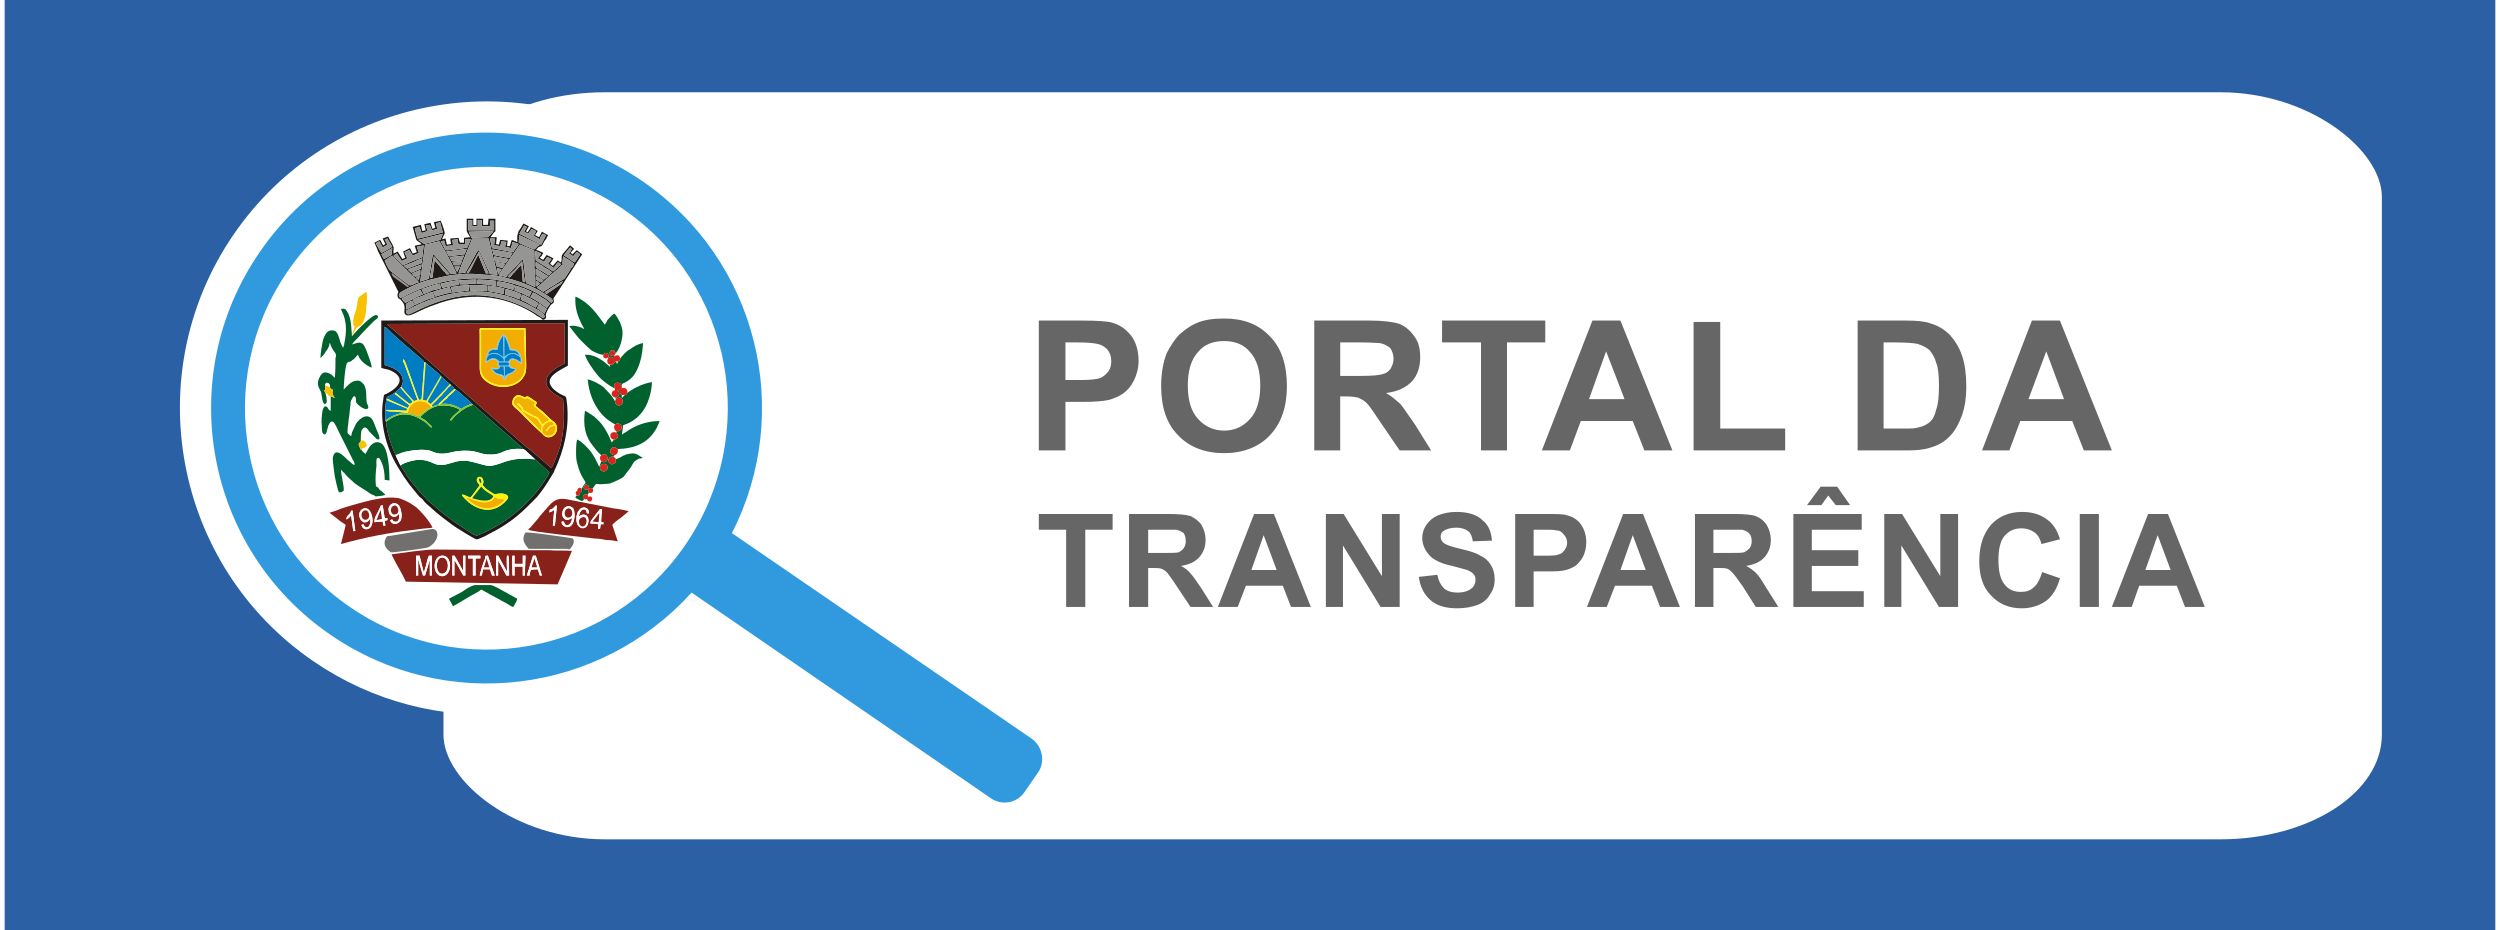 <?xml version="1.0" encoding="UTF-8"?> <svg xmlns="http://www.w3.org/2000/svg" xmlns:xlink="http://www.w3.org/1999/xlink" xml:space="preserve" width="301px" height="112px" version="1.1" style="shape-rendering:geometricPrecision; text-rendering:geometricPrecision; image-rendering:optimizeQuality; fill-rule:evenodd; clip-rule:evenodd" viewBox="0 0 3644 1361"> <defs> <style type="text/css"> .fil2 {fill:none} .fil7 {fill:#00612E} .fil10 {fill:#007CC2} .fil15 {fill:#017CC0} .fil24 {fill:#017DC2} .fil29 {fill:#03612F} .fil8 {fill:#1F1A17} .fil1 {fill:#2B60A4} .fil3 {fill:#319ADF} .fil4 {fill:#666666} .fil19 {fill:#70C4EC} .fil12 {fill:#71706E} .fil20 {fill:#84C228} .fil6 {fill:#88211A} .fil28 {fill:#959291} .fil13 {fill:#959593} .fil26 {fill:#969591} .fil25 {fill:#D5271D} .fil22 {fill:#DA251C} .fil14 {fill:#F1B200} .fil9 {fill:#F3AD00} .fil17 {fill:#F8C201} .fil30 {fill:#F9FFFE} .fil16 {fill:#FCF30B} .fil31 {fill:#FCF8F5} .fil23 {fill:#FDFFFE} .fil18 {fill:#FEF303} .fil21 {fill:#FEFDFD} .fil11 {fill:#FEFEFE} .fil27 {fill:#FFFDFB} .fil5 {fill:white} .fil0 {fill:white} </style> <clipPath id="id0"> <path d="M0 0l3644 0 0 1361 -3644 0 0 -1361z"></path> </clipPath> </defs> <g id="Camada_x0020_1">  <g id="_2552544623248"> <polygon class="fil0" points="0,0 3644,0 3644,1361 0,1361 "></polygon> <g style="clip-path:url(#id0)"> <g> <rect class="fil1" y="-80" width="3644" height="1520"></rect> </g> </g> <polygon class="fil2" points="0,0 3644,0 3644,1361 0,1361 "></polygon> <rect class="fil0" x="642" y="135" width="2836" height="1093" rx="236" ry="153"></rect> <g> <path class="fil0" d="M1121 764l407 280c37,25 46,75 21,111l-20 30c-25,36 -75,45 -111,20l-408 -279c-152,141 -385,161 -559,41 -204,-140 -256,-420 -116,-624 140,-204 420,-256 624,-116 174,120 240,344 162,537z"></path> <path class="fil3" d="M1064 780l439 301c15,11 20,33 9,49l-20 29c-11,16 -33,20 -49,9l-438 -301c-134,148 -359,178 -528,62 -184,-126 -230,-377 -104,-560 126,-184 376,-230 560,-104 169,116 222,337 131,515zm-650 -383c-111,161 -70,381 91,491 161,111 381,70 491,-91 110,-161 70,-381 -91,-491 -161,-110 -381,-70 -491,91z"></path> </g> <rect class="fil2" width="3644" height="1361"></rect> <path class="fil4" d="M1513 659l0 -190 62 0c23,0 38,1 45,3 11,3 20,9 28,19 7,9 11,22 11,37 0,11 -3,21 -7,29 -4,8 -9,14 -16,19 -6,4 -13,7 -20,9 -9,2 -22,3 -39,3l-25 0 0 71 -39 0zm39 -158l0 55 20 0c16,0 26,-1 31,-3 5,-2 9,-6 12,-10 3,-4 4,-9 4,-15 0,-7 -2,-12 -6,-17 -4,-4 -9,-7 -15,-8 -5,-1 -14,-2 -28,-2l-18 0zm140 64c0,-19 3,-35 8,-48 5,-10 11,-19 18,-27 8,-7 16,-13 25,-17 11,-5 25,-7 41,-7 28,0 50,8 67,26 17,17 25,42 25,73 0,30 -8,54 -25,72 -16,17 -39,26 -67,26 -28,0 -51,-9 -67,-26 -17,-17 -25,-41 -25,-72zm39 -1c0,22 5,38 15,49 10,11 23,17 38,17 16,0 28,-6 38,-17 10,-11 15,-27 15,-49 0,-22 -5,-38 -15,-49 -9,-11 -22,-16 -38,-16 -16,0 -29,5 -38,16 -10,11 -15,27 -15,49zm185 95l0 -190 81 0c20,0 35,2 44,5 9,4 16,10 22,19 6,8 8,18 8,30 0,14 -4,26 -12,35 -9,9 -21,15 -38,17 9,5 15,11 21,16 5,6 12,17 22,31l23 37 -46 0 -28 -41c-10,-15 -16,-24 -20,-28 -4,-4 -8,-6 -12,-8 -4,-1 -10,-2 -19,-2l-8 0 0 79 -38 0zm38 -109l29 0c18,0 29,-1 34,-3 5,-1 8,-4 11,-8 2,-4 4,-8 4,-14 0,-6 -2,-12 -5,-16 -4,-3 -9,-6 -15,-7 -3,0 -12,-1 -28,-1l-30 0 0 49zm206 109l0 -158 -57 0 0 -32 151 0 0 32 -56 0 0 158 -38 0zm280 0l-41 0 -17 -43 -76 0 -16 43 -41 0 74 -190 41 0 76 190zm-70 -75l-27 -70 -25 70 52 0zm101 75l0 -188 39 0 0 156 95 0 0 32 -134 0zm240 -190l70 0c16,0 28,1 36,4 11,3 21,9 29,17 8,9 14,19 18,31 4,12 6,27 6,45 0,16 -2,29 -6,41 -5,13 -11,25 -20,33 -7,7 -16,12 -27,15 -9,3 -20,4 -34,4l-72 0 0 -190zm38 32l0 126 29 0c11,0 18,0 23,-2 6,-1 11,-4 15,-7 5,-4 8,-10 10,-19 3,-8 4,-20 4,-35 0,-14 -1,-26 -4,-33 -2,-8 -6,-14 -10,-19 -5,-4 -11,-7 -18,-9 -5,-1 -16,-2 -32,-2l-17 0zm334 158l-41 0 -17 -43 -76 0 -16 43 -40 0 73 -190 41 0 76 190zm-70 -75l-26 -70 -26 70 52 0zm-1460 304l0 -113 -40 0 0 -23 108 0 0 23 -40 0 0 113 -28 0zm92 0l0 -136 58 0c15,0 25,1 32,3 6,3 12,7 16,13 4,7 6,14 6,22 0,10 -3,18 -9,25 -6,7 -15,11 -27,13 6,3 11,7 14,11 4,4 9,12 16,22l17 27 -33 0 -20 -30c-7,-11 -12,-17 -14,-20 -3,-3 -6,-5 -9,-6 -3,-1 -7,-1 -14,-1l-5 0 0 57 -28 0zm28 -79l20 0c13,0 22,0 25,-1 3,-2 6,-4 7,-6 2,-3 3,-6 3,-10 0,-5 -1,-9 -3,-12 -3,-2 -6,-4 -11,-5 -2,0 -9,0 -20,0l-21 0 0 34zm238 79l-29 0 -12 -31 -54 0 -12 31 -29 0 53 -136 29 0 54 136zm-50 -54l-19 -51 -18 51 37 0zm72 54l0 -136 26 0 56 91 0 -91 26 0 0 136 -28 0 -55 -90 0 90 -25 0zm136 -44l27 -3c2,9 5,15 10,20 5,4 11,6 20,6 8,0 15,-2 20,-6 4,-3 6,-8 6,-13 0,-3 -1,-6 -3,-8 -1,-2 -5,-4 -9,-6 -4,-1 -11,-3 -22,-6 -15,-3 -25,-8 -31,-13 -8,-8 -13,-17 -13,-28 0,-7 2,-13 6,-19 4,-6 10,-11 17,-14 8,-3 16,-5 27,-5 17,0 30,4 38,12 9,7 13,17 14,30l-28 1c-1,-7 -3,-12 -7,-15 -4,-3 -10,-5 -17,-5 -8,0 -15,2 -19,5 -3,2 -4,5 -4,8 0,4 1,6 4,9 3,3 12,6 25,9 13,3 23,6 29,10 7,3 12,8 15,13 4,6 6,13 6,22 0,8 -2,15 -7,22 -4,7 -10,12 -18,15 -8,3 -18,5 -30,5 -17,0 -30,-4 -39,-12 -9,-8 -15,-19 -17,-34zm141 44l0 -136 44 0c17,0 27,0 32,2 8,2 15,6 20,13 5,7 8,16 8,26 0,9 -2,16 -5,22 -3,5 -7,10 -11,13 -5,3 -10,5 -14,6 -7,2 -16,2 -29,2l-18 0 0 52 -27 0zm27 -113l0 38 15 0c11,0 18,0 22,-2 4,-1 6,-3 8,-6 3,-4 4,-7 4,-11 0,-5 -2,-9 -5,-12 -3,-4 -6,-6 -11,-6 -3,-1 -10,-1 -19,-1l-14 0zm214 113l-29 0 -12 -31 -54 0 -12 31 -29 0 53 -136 29 0 54 136zm-50 -54l-19 -51 -18 51 37 0zm72 54l0 -136 58 0c14,0 25,1 31,3 7,3 12,7 16,13 4,7 6,14 6,22 0,10 -3,18 -9,25 -6,7 -15,11 -27,13 6,3 11,7 15,11 4,4 9,12 15,22l17 27 -33 0 -19 -30c-8,-11 -12,-17 -15,-20 -3,-3 -5,-5 -8,-6 -3,-1 -8,-1 -14,-1l-6 0 0 57 -27 0zm27 -79l21 0c13,0 21,0 24,-1 4,-2 6,-4 8,-6 2,-3 3,-6 3,-10 0,-5 -1,-9 -4,-12 -2,-2 -6,-4 -10,-5 -2,0 -9,0 -20,0l-22 0 0 34zm117 79l0 -136 100 0 0 23 -73 0 0 30 68 0 0 23 -68 0 0 37 76 0 0 23 -103 0zm20 -149l20 -27 24 0 19 27 -21 0 -11 -14 -10 14 -21 0zm113 149l0 -136 26 0 56 91 0 -91 26 0 0 136 -28 0 -55 -90 0 90 -25 0zm231 -51l26 9c-4,15 -11,26 -20,33 -10,7 -22,11 -36,11 -18,0 -33,-6 -45,-19 -12,-12 -17,-29 -17,-50 0,-23 6,-40 17,-53 12,-13 27,-19 46,-19 17,0 30,5 41,15 6,6 11,14 14,25l-27 7c-2,-8 -5,-13 -10,-17 -6,-4 -12,-6 -19,-6 -10,0 -18,3 -25,11 -6,7 -9,19 -9,35 0,17 3,29 9,36 6,8 14,11 24,11 8,0 14,-2 19,-7 5,-4 9,-12 12,-22zm55 51l0 -136 28 0 0 136 -28 0zm183 0l-29 0 -12 -31 -55 0 -11 31 -29 0 53 -136 29 0 54 136zm-50 -54l-19 -51 -18 51 37 0z"></path> <g> <path class="fil5" d="M748 867l8 4c4,2 6,7 5,11 -1,4 -7,14 -9,17 -3,3 -7,4 -11,3 -2,-1 -5,-3 -7,-4 -2,-1 -4,-2 -6,-3 -3,-2 -7,-5 -11,-7 -6,-3 -13,-7 -19,-11l-15 9c-4,3 -8,5 -11,7 -4,2 -9,6 -13,7 -5,2 -10,0 -13,-5l-5 -11c-3,-5 -1,-10 4,-13l10 -6 -69 -1c-3,0 -6,-2 -8,-4 -3,-3 -5,-8 -7,-11 -3,-6 -13,-24 -16,-32 -1,-1 -2,-2 -3,-3 -5,-5 -8,-12 -8,-18 -12,2 -25,5 -37,8 -5,1 -12,4 -17,4 -4,0 -7,-1 -9,-4 -2,-2 -3,-5 -2,-9l6 -21c0,0 -1,0 -1,0l-18 -14c-3,-1 -4,-4 -4,-7 0,-4 1,-7 3,-8 1,-1 2,-2 3,-2 0,0 1,0 1,-1l9 -3c11,-4 22,-7 32,-10 3,-1 6,-2 9,-2 -5,-4 -10,-7 -15,-11 0,1 0,3 0,4 0,4 -2,7 -5,8 -6,3 -8,5 -15,4 -3,-1 -6,-3 -7,-6 -3,-5 -5,-19 -7,-26 -1,-10 -3,-20 -3,-30 1,-9 7,-19 18,-18l-8 -15c-4,11 -18,13 -24,1 -2,-5 -2,-9 -3,-15 0,-8 1,-16 2,-24 0,-2 1,-3 1,-5 0,0 1,-1 1,-1 -2,-5 -3,-12 -4,-17 -1,-2 -2,-5 -3,-7 -2,-5 -2,-11 -1,-16 3,-10 9,-20 22,-19 1,0 2,0 3,0 0,-3 0,-6 0,-9 -2,2 -5,5 -7,6 -3,2 -7,2 -10,0 -3,-1 -5,-4 -5,-8 0,-8 1,-18 3,-25 2,-8 5,-17 12,-23 6,-4 14,-5 20,-1 1,0 2,1 2,1 0,-3 0,-5 -1,-8 -1,-5 -5,-11 -6,-16 0,-5 3,-10 8,-11 7,-2 12,0 16,4 1,-7 1,-13 5,-18 3,-3 6,-4 8,-7 4,-4 9,-6 14,-3 8,3 8,12 7,19 0,4 0,8 0,11 0,1 0,3 0,4 1,-1 3,-1 4,-1 6,0 11,4 13,9l20 -1c-1,-4 0,-9 -1,-10 -1,-1 -1,-2 -2,-3 -4,-3 -6,-5 -8,-10 -1,-3 -1,-6 0,-9l-28 -57c-2,-5 -5,-9 -6,-14 -2,-5 1,-10 5,-12 7,-3 14,-6 21,-9 3,-1 6,-1 9,1 4,1 11,16 13,21 0,1 0,1 0,1l14 -6c0,0 0,0 0,0l-5 -19c-1,-5 2,-11 7,-12 14,-4 28,-6 42,-10 4,-1 9,1 11,5 2,5 4,11 5,16 1,2 2,4 2,5l13 0c0,-1 0,-2 0,-3 0,-5 0,-10 0,-16 0,-5 4,-10 10,-10 14,0 28,1 42,1 3,0 5,1 7,3 2,2 3,4 3,7 0,5 1,13 0,19 0,0 0,1 0,1l11 2c2,0 9,-19 15,-23 3,-3 7,-3 10,-1 12,6 25,10 37,16 4,2 6,8 5,13 -2,4 -6,10 -8,14 -1,1 -1,1 -1,2l11 6c2,-5 9,-12 13,-17 3,-4 9,-4 13,-1 6,3 13,8 18,13 5,3 6,9 3,13l-39 61c-1,0 -1,1 -1,1 1,6 -2,11 -7,15 -1,1 -3,3 -4,5l22 0c1,0 2,1 3,1 -2,-8 -3,-16 -2,-26 0,-3 2,-6 4,-8 3,-1 6,-2 9,-1 5,2 12,6 17,10 9,7 16,14 23,23 0,1 0,1 0,1l0 0c3,-3 6,-6 10,-8 3,-2 7,-2 11,1 4,3 9,11 11,16 2,6 4,13 4,20 1,4 0,9 -1,14 6,-3 12,-7 19,-8 3,-1 6,0 9,2 2,2 4,5 4,8 -1,17 -4,36 -14,51 0,0 0,0 -1,1 6,-2 11,-4 17,-4 3,0 5,0 7,2 3,2 4,4 4,7 0,8 -2,19 -4,26 -3,9 -7,17 -12,24 6,-1 12,-2 18,-2 5,0 10,5 10,10l0 1c0,2 -1,3 -1,5l-5 8c0,1 0,1 0,1 -7,13 -17,22 -29,28 1,1 2,1 3,2 1,1 2,1 2,2 1,1 2,1 3,3 2,2 2,5 1,8 -1,3 -3,5 -6,6 -2,1 -4,1 -6,2 -1,0 -2,1 -3,1 0,0 0,0 0,0 -5,9 -8,13 -14,21 -3,5 -17,12 -23,13 -5,2 -9,3 -14,3 -2,0 -5,0 -7,0 0,2 -1,5 -2,7 0,1 1,2 1,4l24 5c6,1 20,2 25,5 3,1 5,4 5,8 0,3 -1,7 -4,9l-12 10c-3,1 -5,3 -7,5l6 18c1,4 0,7 -2,10 -2,2 -5,4 -9,3 -5,0 -11,-1 -17,-2 -5,-1 -11,-1 -16,-2 -7,-1 -14,-2 -21,-2 0,2 -1,5 -3,8 1,2 1,4 0,7l-21 49c-2,4 -6,6 -10,6l-62 -1 0 0z"></path> <g> <path class="fil6" d="M788 603c3,3 11,11 14,13 3,2 6,5 6,10 1,12 -14,19 -21,9l-12 -11c-3,-3 -6,-6 -8,-8l-16 -16c-3,-2 -7,-6 -8,-8 -1,-5 1,-10 4,-12 4,-4 8,-1 11,0 4,2 2,1 6,0 2,-1 10,6 14,8 1,3 -1,3 -1,6l11 9zm-67 -123c13,0 26,0 39,0 2,0 2,0 2,3l1 51c0,7 0,11 -3,16 -10,19 -39,20 -54,9 -12,-8 -11,-16 -11,-28 0,-13 0,-26 0,-39 0,-10 -1,-12 2,-12l24 0zm26 -7l-187 1c0,2 5,5 7,7l30 26c7,6 16,15 22,20l143 126c3,2 5,4 8,6l30 26c4,-7 11,-26 13,-33 6,-25 6,-43 4,-67 -1,-2 -1,-2 -5,-4 -31,-17 -23,-35 7,-49 1,-16 0,-36 0,-52l0 -7 -72 0z"></path> <path class="fil7" d="M704 715c2,1 11,8 13,8 0,0 7,-1 9,-1 6,0 14,3 9,9 -16,19 -37,19 -56,4 -2,-2 -10,-9 -10,-11 1,-1 1,0 3,0l9 4c2,-1 9,-11 11,-14 1,-1 2,-3 3,-4 -1,-2 -3,-3 -4,-6 -2,-7 7,-9 9,-2 1,4 0,5 -1,8 2,1 3,3 5,5zm-125 -34c1,2 9,13 10,16 8,11 20,25 30,35l14 12c13,12 38,29 53,38 5,2 4,2 9,0 33,-14 59,-34 82,-61 4,-4 18,-24 20,-30l-21 -19c-4,0 -9,-1 -14,-1 -14,0 -24,2 -37,7 -9,3 -15,5 -25,2 -4,-1 -7,-2 -11,-3 -4,-1 -8,-2 -13,-3 -5,0 -9,0 -14,1 -5,1 -6,2 -11,3 -25,8 -22,-7 -49,-5 -7,1 -18,4 -23,8z"></path> <path class="fil7" d="M469 574c0,-1 -1,-1 -2,-3l2 0c0,-4 -1,-10 2,-11 2,0 3,1 4,2 1,2 1,3 1,5 1,2 2,2 4,3 0,3 -1,4 0,7 1,2 2,4 3,5 -2,0 -4,-2 -6,-2l0 21c-4,-1 -3,-4 -6,-6 -4,-2 -5,3 -6,6 -1,7 -2,14 -1,22 0,4 0,7 1,10 2,4 5,3 6,-1 1,-3 3,-17 9,-15 3,1 7,11 9,15l20 40c0,1 1,2 2,3 0,1 1,3 1,4 0,4 -7,-4 -10,-6 -3,-3 -11,-11 -15,-11 -4,-1 -6,3 -7,8 0,8 2,18 3,27 1,4 4,20 6,23 4,1 5,-1 7,-2 1,-6 -4,-23 -4,-31 1,1 3,4 5,5 4,6 10,10 15,15 8,6 16,10 24,16 2,1 3,1 5,2 2,1 1,2 4,1 3,0 10,-1 12,-2 -1,-1 -3,-3 -4,-4 -1,-1 -2,-2 -4,-3l-3 -4c-2,-1 -3,-1 -3,-4 -1,-9 0,-19 1,-28 0,-3 -1,-11 2,-11 3,-1 5,6 6,8 3,7 4,16 4,24l7 1c0,-13 -1,-49 -13,-55 -7,-3 -13,1 -17,7 -1,2 -4,7 -5,9 -1,0 -6,-5 -6,-6 -1,0 -1,0 -1,0l-3 -7c0,-2 0,-2 1,-3 1,-1 2,-2 2,-3 0,-5 0,-10 1,-15 1,-1 2,-4 3,-4 4,-2 6,2 9,6l8 8c2,2 2,3 6,3 1,-4 -1,-7 -2,-10 -2,-4 -6,-16 -8,-19 -7,-10 -18,-3 -24,6 -2,4 -4,9 -6,13 0,2 -1,4 -1,5 -1,0 -4,-3 -5,-4 -1,-2 0,-6 0,-9 1,-5 1,-11 2,-16 1,-6 1,-12 2,-17 0,-4 0,-5 2,-8 3,-7 6,-5 6,2 0,3 0,3 3,6 4,4 14,10 15,4 0,-2 -1,-4 -2,-6 -2,-7 1,-20 -5,-28 -2,-2 -5,-6 -10,-5 -8,0 -15,9 -19,13 0,-6 2,-35 5,-39 1,-1 3,-2 5,-2 1,-1 3,-2 4,-3 5,-4 5,-6 7,-7 0,0 0,0 0,0 2,8 12,16 20,19 0,-6 -6,-20 -8,-26 -2,-4 -3,-8 -7,-10 -5,-2 -9,1 -14,2 1,-1 3,-4 4,-5l7 -7c5,-6 16,-17 21,-22 1,-1 4,-3 5,-4 2,-2 2,-5 -2,-5 -5,0 -21,16 -26,21l-9 10 0 -2 0 -1c-1,-5 0,-23 -7,-33 -2,-4 -4,-5 -9,-4 1,5 12,17 5,50 0,2 -1,5 -2,7 0,0 0,0 0,0 -1,-3 -3,-5 -4,-9 -2,-6 -3,-13 -8,-16 -4,-1 -7,-1 -10,1 -4,3 -7,10 -8,16 -1,6 -3,16 -3,23 2,-2 7,-7 8,-10 2,-2 4,-6 5,-9 0,0 0,-1 0,-1 0,-1 0,-1 0,-1 1,-2 0,0 1,-1 1,5 5,11 8,15 1,2 1,4 0,7 0,10 0,19 -1,29l-5 -5c-2,-1 -5,-3 -8,-3 -6,-1 -9,6 -11,11 -2,9 1,11 4,18 1,5 2,17 5,17 3,0 4,-4 3,-7 0,-3 -1,-7 -2,-10z"></path> <path class="fil7" d="M558 617c1,16 8,36 14,49 8,-3 11,-5 20,-6 7,-2 26,-3 32,0 17,8 27,1 40,0 28,-3 30,6 48,5 19,0 17,-10 46,-8 0,-2 -3,-4 -4,-5 -2,-1 -3,-2 -5,-4l-59 -52c-1,-1 -3,-3 -5,-4 -2,2 -8,2 -18,10 -4,3 -8,6 -11,10 -1,1 -2,4 -4,3 -2,-2 14,-15 14,-15 -3,-3 -10,-5 -15,-6 -6,-1 -12,-1 -18,0 -11,3 -19,10 -25,16 3,3 6,3 10,7 1,2 2,2 4,4 1,1 1,1 2,2 1,1 2,1 1,2 -1,1 -1,0 -2,0 -5,-5 -5,-6 -12,-10 -16,-11 -34,-12 -50,0 -1,0 -2,2 -3,2z"></path> <path class="fil7" d="M847 714c0,-2 2,-4 3,-5 2,0 4,1 5,3 1,5 -6,6 -8,2zm24 -29c-1,-7 10,-9 11,-2 1,8 -10,9 -11,2zm22 -64c2,-1 3,-2 6,-1 4,1 5,7 2,9 -2,2 -3,2 -6,2l0 2c1,2 3,3 2,7 -1,2 -3,3 -6,3 0,1 -2,4 -3,4 -1,-2 -5,-14 -15,-27 -3,-4 -7,-7 -11,-11 -2,-1 -10,-7 -13,-8 -3,21 0,38 13,53 2,3 8,10 11,12 2,-1 4,-2 6,-1 4,3 4,8 1,10 -3,2 -5,1 -7,0 -1,2 -2,5 -3,8l-6 -12c-2,-4 -5,-8 -7,-11 -5,-6 -13,-14 -19,-17 -2,2 -2,14 -2,18 0,6 0,12 2,18 4,17 11,24 12,27l-6 9c1,3 0,5 -2,5 0,4 -1,5 -5,5 -1,1 -2,2 -2,3 1,1 8,5 10,5 1,0 2,-2 3,-3 -1,-1 -1,-1 -2,-2 0,-1 0,-3 1,-3 2,-3 3,-1 6,-1 0,-1 1,-2 2,-3 -1,-2 -2,-3 -1,-6 1,0 1,-1 2,-1 2,0 3,0 4,1l5 -7c4,0 8,1 12,0 5,0 8,0 12,-2 3,-1 16,-7 17,-9 7,-10 8,-9 14,-20 1,-2 2,-2 3,-3 7,-5 6,-2 10,-4 0,0 0,0 0,-1 -1,0 -1,0 -1,0 -6,-4 -10,-7 -18,-5 -2,0 -4,1 -5,1 -2,1 -4,2 -5,2 -2,2 -7,4 -10,5 0,3 1,4 -2,6 -8,6 -14,-11 -1,-10l1 -2c-5,-1 -8,-5 -5,-9 1,-1 2,-3 5,-3 3,1 3,2 5,3 26,-1 45,-9 57,-31l4 -9 0 -1c-18,0 -35,6 -49,16 -2,1 -5,3 -6,4l2 -14c20,-6 33,-22 38,-40 2,-6 4,-16 4,-23 -12,2 -23,7 -32,13 -2,1 -3,2 -4,3 -1,2 -2,3 -4,3l-4 4 0 -4c-3,-2 -3,-3 -3,-8 -1,1 -2,1 -4,1 5,3 4,9 -2,11l0 2c2,-1 4,-3 7,-2 3,2 4,4 3,7 -1,5 -10,7 -11,-2 -2,-3 -4,-7 -7,-10 -3,-4 -6,-6 -9,-10 -5,-4 -15,-10 -24,-12 2,24 13,48 32,61 2,1 6,4 8,5z"></path> <path class="fil6" d="M773 813l4 0 9 29 -3 0 -3 -9c-2,0 -8,0 -10,1 -1,1 -2,6 -2,8l-4 0 9 -29zm-78 29c1,-5 5,-19 8,-25 0,-1 0,-2 0,-2 1,-2 0,-2 4,-2l10 29 -4 0 -3 -9 -10 0 -2 9 -3 0zm-56 -29c16,-2 17,28 2,30 -15,1 -16,-28 -2,-30zm104 29c0,-5 -1,-25 0,-29l3 0 0 12 12 0 0 -12 4 0 -1 29 -3 0 0 -13 -12 0 0 13 -3 0zm-72 -6c0,-5 -1,-20 0,-23l3 0 0 29 -3 0c-1,-1 -11,-21 -13,-22l0 22 -3 0 0 -29 3 0c1,1 11,19 13,23zm64 0c0,-4 -1,-20 0,-23l2 0c1,3 1,25 1,29l-4 0c-1,-2 -10,-19 -12,-22l0 22 -3 0 0 -29 3 0c1,1 11,21 13,23zm-133 -23l5 0 6 24c1,-1 2,-4 2,-6 1,-2 2,-4 2,-6 1,-3 2,-10 4,-12l4 0 0 29 -3 0 0 -23 -7 23 -3 0c0,0 -7,-23 -7,-24l0 24 -3 0 0 -29zm76 0l18 0 0 4 -7 0 0 25 -4 0 0 -25 -7 0 0 -4zm-112 -2c0,1 13,25 16,30 1,2 4,8 5,10l222 4 21 -49c-11,-1 -23,0 -34,-1 -11,0 -22,0 -33,0l-135 -1c-12,0 -48,5 -62,7z"></path> <path class="fil8" d="M779 451l3 -7 11 8c-1,2 -3,5 -3,7l-11 -8zm-191 2l-1 -8c1,-1 7,-5 9,-5 1,1 3,5 4,6 -1,1 -12,7 -12,7zm167 -15l2 -7c3,1 21,10 24,13 -1,1 -3,5 -4,6 -2,-1 -11,-6 -16,-9 -2,0 -5,-2 -6,-3zm18 -10c4,1 15,9 19,11 2,2 4,4 6,5l-5 7c-2,-3 -20,-15 -24,-16l4 -7zm-172 18l-4 -7c2,-2 11,-5 14,-6 3,-2 12,-5 15,-6l3 8c-4,1 -11,3 -15,5 -2,1 -4,2 -6,3 -2,0 -5,2 -7,3zm79 -14c-28,2 -54,11 -78,23 -3,1 -9,5 -12,5 -2,-1 -4,-4 -2,-6 1,0 4,-2 6,-3 33,-17 69,-27 109,-24 20,2 37,7 53,14 11,5 23,11 32,18 1,1 3,4 1,6 -1,1 -4,-1 -5,-2 -26,-18 -63,-33 -104,-31zm52 -1l1 -8c4,0 21,6 23,8 -1,2 -2,5 -3,7 -3,-1 -7,-3 -10,-4 -3,-1 -9,-2 -11,-3zm-146 12c-1,-1 -4,-4 -5,-6 2,-2 24,-12 27,-13l4 7c-8,2 -24,12 -26,12zm41 -16c4,-2 20,-6 24,-7l3 8c-9,1 -20,5 -24,6l-3 -7zm119 -2c0,-2 1,-6 2,-7 4,1 8,3 12,4l11 5 -3 6c0,1 0,1 0,1 -4,-1 -7,-3 -11,-5 -4,-1 -8,-3 -11,-4zm-39 -7c5,0 21,3 24,4l-1 8c-7,-1 -14,-3 -22,-4l-1 -8zm-97 5c5,-1 22,-8 27,-8l1 7c-4,1 -8,2 -13,3 -3,2 -8,4 -12,5l-3 -7zm43 -3c6,-1 21,-3 26,-3l0 8c-8,1 -16,2 -24,3l-2 -8zm53 -2c0,2 0,6 0,8 -4,0 -8,-1 -12,-1 -4,0 -10,1 -13,0l-1 -8c8,0 18,0 26,1zm15 -6c3,-1 23,4 26,6l-3 6c-8,-2 -14,-4 -24,-6l1 -6zm-83 3c9,-2 17,-4 26,-5l0 7c-4,0 -8,1 -12,2 -4,0 -9,2 -12,2l-2 -6zm140 -4c1,0 4,3 5,4 0,0 -4,4 -5,4l0 -8zm-86 -2c4,0 23,1 27,2 0,1 0,1 0,2l0 5c-1,0 -2,0 -3,0 -8,-2 -17,-2 -25,-3l1 -6zm-27 1c9,0 16,-1 25,-1l0 6c-4,0 -9,0 -13,1l-11 0c0,0 0,0 0,0l-1 -6zm125 18c0,-1 25,-16 27,-17 -1,2 -3,5 -5,6l-19 13 -3 -2zm-5 -15c-2,0 -4,-2 -6,-3 -2,-1 -2,-3 -1,-6l10 6c-1,2 -2,2 -3,3zm-117 -12c11,-1 24,0 35,1 10,0 24,2 32,5 24,6 45,15 64,29 1,1 4,3 2,6 -1,1 -2,1 -3,0 -1,-1 -1,-1 -2,-2 -22,-17 -51,-27 -80,-31 -80,-10 -134,27 -136,27 -2,0 -4,-3 -3,-5 1,-3 2,-3 5,-5 20,-11 31,-15 54,-20l15 -3c5,-1 11,-1 17,-2zm-61 2l-1 7c-1,0 -4,-3 -4,-4l5 -3zm170 -10c3,1 15,10 18,11 -2,2 -4,3 -6,5 -2,0 -9,-6 -12,-7l0 -9zm-169 2l0 7 -7 3c-1,-1 -2,-1 -3,-2 -1,-1 -1,-2 -2,-3l12 -5zm171 26c0,-1 1,-2 2,-2l12 -11c0,-1 1,-1 2,-2 1,-1 1,-1 2,-2l7 -6c1,-1 2,-2 3,-2l9 -9 12 7c-1,2 -3,4 -4,6 -6,10 -4,7 -14,13 -2,2 -20,12 -22,14 -2,-2 -7,-4 -9,-6zm-57 -20l-2 -9 7 2c-1,1 -3,5 -5,7zm74 2c-2,-1 -4,-3 -6,-4 -13,-8 -14,-6 -13,-16 2,1 4,3 6,4 2,1 4,2 6,4 2,1 11,6 12,8 -3,1 -3,3 -5,4zm-130 -13l-4 8 -4 -8 8 0zm-56 -3l-1 6 -14 6c-1,-1 -4,-3 -5,-5l20 -7zm126 18c3,-4 8,-8 11,-11l5 -6c2,-2 3,-4 5,-6l4 31 -3 -1 -2 -25 -10 11c0,1 -1,1 -2,2 -4,5 -4,7 -8,5zm81 -30c3,2 6,4 8,5 2,1 7,5 8,6 0,1 -3,6 -5,7l-12 -7 1 -11zm-89 17l-8 -2 -2 -7 14 3c-1,2 -2,4 -4,6zm-59 -10c-1,1 -1,2 -1,3l-2 3 -9 0 -2 -5 14 -1zm-102 -8l10 10c3,3 6,6 10,10 1,0 1,1 2,2 3,3 16,15 17,17 -2,0 -6,2 -8,3 -5,2 -4,2 -8,0l-26 -20c-2,-1 -8,-14 -8,-15l11 -7zm61 1c2,2 4,4 5,6l17 19c1,1 0,0 1,1 -6,1 -4,1 -7,-3 -2,-1 -3,-3 -5,-5 -1,-1 -1,-2 -2,-3 -2,-2 -7,-8 -8,-9l-3 25 -4 1 6 -32zm-44 14c2,-1 11,-4 13,-5 4,-2 10,-5 14,-6l-1 7 -21 8 -5 -4zm139 13c5,-8 17,-24 23,-33 3,-4 5,-8 8,-11l20 8c1,1 1,3 1,4l0 23c1,4 2,25 1,27l-13 -6c-2,-6 -3,-32 -5,-34 -2,0 -5,4 -6,6l-12 12c-1,1 -2,3 -3,3 -1,2 -2,2 -3,4l-10 -2c-2,-1 2,0 0,0 0,0 -1,0 -1,-1 0,0 0,0 0,0zm-6 -20l-1 -7 21 4c0,1 -3,4 -4,6l-16 -3zm-45 -8l-3 7 -15 1 -3 -6 21 -2zm4 25c3,-5 6,-10 9,-15l9 -16 14 32 -4 0 -11 -27c-1,1 -6,11 -7,13 -2,4 -4,9 -7,13l-3 0zm-40 -46c3,4 4,8 7,12 2,3 18,34 18,35l-8 1 -21 -24c-1,-1 -4,-5 -5,-5 -2,3 -5,33 -7,36l-12 4 7 -54 21 -5zm140 14l9 4c-1,2 -4,5 -5,7 2,1 7,4 9,5 1,-1 3,-4 4,-6l1 -1 6 3 -5 7c1,1 7,5 8,6 1,-1 6,-8 6,-8 1,0 2,0 3,1 0,0 1,0 1,1l1 1c-2,1 -10,10 -12,10 -1,-1 -24,-15 -25,-16l-1 -14zm-209 -4l-1 10 -11 6c-1,-1 -3,-6 -4,-7l16 -9zm176 7c-1,2 -3,5 -4,7 -6,0 -14,-2 -20,-3 -4,-1 -3,-1 -4,-2 0,0 -1,-6 -2,-7l30 5zm-35 -21l13 53 -11 -1c-1,-3 -3,-7 -4,-9 -2,-4 -11,-25 -12,-26 -2,0 -5,6 -6,8l-14 25 -10 1c0,-3 18,-45 20,-51l24 0zm-32 15l-3 8 -23 3 -4 -7 30 -4zm142 10c0,-1 8,-11 10,-12 0,1 1,1 2,3 -1,0 -2,2 -2,3 -1,1 -2,2 -3,3 0,0 0,0 1,0l6 4c0,-1 2,-2 2,-3 1,-1 2,-2 3,-3 1,0 4,2 5,3l-8 12c-4,-2 -12,-9 -16,-10zm-205 -15l-2 17c0,1 -3,1 -4,2 -4,1 -22,9 -24,10l-4 -4c-1,-1 -2,-2 -3,-3 -2,-2 -6,-5 -7,-7 1,-1 4,-3 5,-3l7 11 8 -4 -4 -9 7 -3 5 8 9 -4 -3 -9 10 -2zm140 -15l30 14c-1,1 -2,1 -3,2l-5 5c-1,0 -22,-9 -23,-10l1 -11zm-193 5l7 12c-1,1 -15,9 -16,9l-8 -14 5 -3 5 9 7 -4 -4 -8 4 -1zm150 0l7 0 -1 10c2,0 8,1 9,1l2 -7 7 1 -2 7 9 2 2 -9 9 3c-1,3 -6,8 -8,12l-31 -6 -3 -14zm-36 1l8 0 -5 12c-2,1 -29,5 -32,4l-7 -13 5 -1 2 8 11 -1 -1 -8 8 -1c0,2 0,5 1,7l10 0 0 -7zm-33 -8c0,1 -1,3 -2,5 -1,3 -1,4 -2,4l-23 6c-1,-1 -8,-5 -9,-6l36 -9zm74 -4c-1,2 -3,4 -4,5 -1,1 -3,3 -4,4l-24 1 -4 -9 36 -1zm-37 -16l6 0 0 9 8 0 0 -9 6 0 0 9 12 0 0 -8 6 0 0 14 -38 0 0 -15zm82 8l4 2c-1,2 -3,5 -4,7l6 3c1,-2 4,-5 5,-7l6 3c0,0 0,0 0,1l-3 6 9 5c0,-2 3,-7 4,-8l5 2 -7 14 -32 -16 7 -12zm-123 -5l4 15c0,0 -34,9 -37,9l-4 -15 7 -2 3 9 9 -3 -3 -8 6 -1 3 8 8 -2 -2 -8 6 -2zm63 -5l-10 0 0 9 -4 0 0 -9 -10 0c0,5 0,11 0,16 0,5 2,5 5,11l-9 1 0 7 -6 0 -2 -7 -12 1c0,3 1,6 1,8l-6 1 -2 -9 -5 1c3,-9 5,-6 3,-13 -1,-4 -4,-12 -5,-14l-10 2 2 8 -4 2 -3 -9 -9 2 2 9 -5 1 -2 -9 -12 3 5 18c1,3 5,4 8,7 -3,2 -8,1 -10,3l3 9 -6 2 -4 -8 -10 5 3 9 -4 2 -7 -11 -6 3c-1,-8 2,-6 -2,-14 -2,-3 -5,-9 -6,-11l-8 3 4 8 -3 2c-2,-2 -3,-7 -5,-8l-8 4c1,3 4,8 5,12l30 60c0,1 -2,3 -1,7 1,3 2,3 4,4 1,1 3,4 4,5 4,6 1,12 2,15 3,8 15,0 18,-1 8,-4 17,-8 26,-11 49,-19 100,-15 144,12 4,3 7,5 11,7 2,2 4,4 6,2 4,-2 1,-5 2,-7 0,-3 5,-11 7,-14 2,-2 6,-2 4,-8 0,-2 0,-2 1,-3 1,-1 1,-2 2,-3l39 -60 -8 -6 -6 6 -3 -2c1,-2 4,-4 5,-6 -1,-1 -4,-4 -6,-5l-4 5c-3,4 -8,8 -8,11 0,3 0,6 -1,9l-5 -3c-1,1 -6,7 -7,8l-4 -3c1,-2 4,-6 5,-8l-10 -5 -5 7c-1,0 -4,-2 -5,-3 1,-1 2,-2 3,-3 0,-1 2,-3 2,-4 -2,-1 -8,-4 -10,-4 0,-2 1,-2 2,-3 1,-1 1,-2 3,-2 4,-2 3,-1 5,-5 1,-2 2,-4 4,-6 1,-2 2,-4 3,-6l-9 -5 -4 8 -6 -3 4 -6 -10 -6c-1,3 -3,5 -5,8 -1,-1 -2,-1 -2,-2 1,-2 3,-5 4,-7l-8 -4c-1,2 -5,9 -7,11 -1,4 -1,3 -2,7 0,3 0,6 0,9l-8 -3c-1,2 -2,7 -3,9l-4 0 1 -8 -10 -1c-1,0 -1,0 -1,0l-2 7 -4 -1 1 -10 -9 0 5 -7c1,-1 2,-1 2,-2 0,-3 0,-14 0,-18l-10 0 -1 9 -7 0 0 -9z"></path> <path class="fil8" d="M614 530c1,0 2,0 2,1l17 14c1,1 4,4 5,5l1 1c0,1 3,2 3,3 1,1 2,1 3,3 1,1 6,4 6,5 1,0 2,1 2,2 1,0 5,4 5,5l2 1c2,1 10,8 12,10l6 5c1,1 5,5 6,6 1,0 1,0 1,1 2,1 4,3 5,4l59 52c2,2 3,3 5,4 1,1 4,3 4,5 2,0 4,2 5,3l13 12 21 19c-2,6 -16,26 -20,30 -23,27 -49,47 -82,61 -5,2 -4,2 -9,0 -15,-9 -40,-26 -53,-38l-14 -12c-10,-10 -22,-24 -30,-35 -1,-3 -9,-14 -10,-16 -1,-2 -6,-12 -7,-15 -6,-13 -13,-33 -14,-49l-1 -2c-1,-7 0,-27 2,-33 0,-1 1,-1 2,-2 6,-2 9,-5 14,-9 0,0 3,-3 4,-4 0,-1 0,0 1,-1 1,-3 4,-6 2,-13 -1,-4 -3,-7 -6,-9 -3,-4 -9,-6 -14,-8 -2,-1 -5,-1 -6,-2l0 -56c1,0 10,9 11,10l18 16c7,6 15,13 22,19 3,2 6,5 7,7zm205 -57l0 7c0,16 1,36 0,52 -30,14 -38,32 -7,49 4,2 4,2 5,4 2,24 2,42 -4,67 -2,7 -9,26 -13,33l-30 -26c-3,-2 -5,-4 -8,-6l-143 -126c-6,-5 -15,-14 -22,-20l-30 -26c-2,-2 -7,-5 -7,-7l187 -1 72 0zm-268 -4l0 69c1,1 7,2 11,3 23,9 20,23 -3,35 -5,2 -4,1 -5,8 -6,34 4,71 21,99 14,23 18,27 32,44l4 3c2,3 4,5 6,7l8 7c6,6 23,19 30,24 4,3 31,20 35,21 2,1 16,-6 19,-8 22,-11 39,-23 56,-40l14 -14c5,-6 13,-17 17,-24l8 -13c0,-2 1,-3 2,-5 12,-27 20,-57 17,-92 -2,-16 0,-11 -11,-17 -5,-3 -12,-8 -14,-14 -4,-10 10,-18 17,-22l9 -5 0 -67 -273 1z"></path> <path class="fil6" d="M556 762l1 7 -3 0 -1 -6 -12 1c0,-4 0,-3 1,-7l8 -16c0,-2 1,-1 3,-2l3 19c1,1 2,0 4,0l0 3 -4 1zm-34 6l3 -1c2,7 11,7 10,-8 0,0 -1,0 -1,0l0 1c-2,3 -5,5 -9,4 -3,-2 -5,-4 -6,-8 -2,-10 8,-16 14,-10 4,4 7,15 4,22 -2,8 -13,9 -15,0zm-22 -8c0,-2 0,-3 1,-4 1,-2 3,-3 5,-6 1,-3 0,-3 3,-3l4 30 -3 0 -3 -22c-1,-1 -1,0 -1,0 -1,1 -3,4 -6,5zm64 1l3 -1c1,2 2,3 3,3 6,2 8,-4 7,-11 -1,0 -3,5 -9,4 -3,-1 -6,-4 -6,-8 -3,-12 15,-19 18,0 1,4 1,9 0,12 -3,8 -14,9 -16,1zm-89 -11l18 14c2,1 5,3 6,4l-7 28c3,-1 12,-3 15,-4 35,-9 66,-14 101,-18 6,-1 12,-1 18,-2 -4,-9 -16,-23 -24,-30 -6,-4 -10,-7 -17,-10 -9,-4 -12,-4 -24,-4 -15,1 -31,5 -45,9 -10,3 -22,6 -31,10l-9 3c-1,0 -1,0 -1,0z"></path> <path class="fil6" d="M830 758c-3,1 -5,4 -10,2 -3,-2 -5,-6 -4,-10 1,-10 11,-12 16,-6 4,7 2,30 -11,27 -3,-1 -7,-4 -6,-8l3 0c1,2 1,4 3,5 4,2 9,-3 9,-10zm27 8c0,-4 1,-4 3,-7l10 -13c2,-2 2,-1 4,-1 0,3 -2,17 -1,19l3 0 0 3 -4 0 -1 7 -3 0c0,-2 1,-5 0,-7 -1,-1 -9,-1 -11,-1zm-17 -10c1,-1 5,-5 11,-2 2,2 4,5 3,10 -1,9 -10,12 -15,5 -4,-5 -3,-18 1,-22 4,-7 15,-6 15,4l-3 0c-1,-1 0,-3 -2,-5 -5,-3 -9,3 -10,10zm-43 -6c0,-6 1,-4 5,-6 1,-1 2,-2 3,-3 1,-1 0,-2 3,-1l-3 29 -3 0 2 -23c-1,1 -2,1 -3,2 -2,1 -3,1 -4,2zm-31 25c4,3 82,11 98,13 5,0 11,1 16,2 6,0 11,1 17,2l-8 -24c1,-2 10,-9 12,-10l12 -10c-2,-1 -18,-4 -21,-4l-67 -13c-21,-5 -26,7 -35,16l-6 7c-1,1 -2,2 -3,4l-12 14c-1,1 -3,2 -3,3z"></path> <path class="fil7" d="M876 519c1,-1 2,-4 5,-2 3,1 3,4 2,6l0 1c1,0 1,-1 3,-2 3,0 3,1 5,2l1 -3 0 -1c-1,0 -2,2 -5,0 -6,-4 3,-12 6,-5l1 2c6,-7 10,-20 10,-30 0,-6 -2,-11 -4,-16 -2,-4 -6,-11 -8,-12 -3,1 -6,5 -8,7 -1,1 -3,3 -3,4 -1,2 -2,4 -3,5l-9 -12c-6,-8 -12,-15 -20,-21 -3,-2 -10,-7 -14,-8 -1,16 3,28 10,42 1,2 2,3 3,5 -2,0 -3,-1 -5,-2 -6,-2 -10,-3 -17,-2 1,2 8,10 10,13 2,2 3,4 5,6 1,1 2,2 3,3 1,1 2,2 3,3 4,4 7,7 12,11 4,2 11,6 17,6z"></path> <path class="fil9" d="M719 510c1,0 1,0 1,-1 1,-2 0,-4 3,-11l5 -7c1,-1 1,-2 2,-2 4,2 9,15 10,22 6,0 10,1 13,6 3,4 4,10 3,15 -3,0 -3,-3 -8,-5 -6,-2 -8,0 -10,2 0,2 0,0 1,2 1,3 -1,3 0,4 1,1 2,3 4,3 2,1 5,1 5,1 0,0 0,1 0,1 0,0 1,0 -1,2 -7,8 -12,4 -14,12 -1,1 0,2 -2,2 -1,-1 -1,-4 -3,-6 -1,-1 -5,-1 -7,-2 -4,-1 -8,-5 -9,-10 4,0 9,4 12,-1 -1,-2 -2,-2 -3,-3 0,-2 1,-3 1,-4 -2,-3 -5,-5 -10,-4 -5,1 -7,6 -8,5 -1,-2 1,-12 3,-15 2,-5 6,-6 12,-6zm41 -28c-16,0 -38,0 -55,0 -10,0 -8,-2 -8,10 0,12 0,25 0,37 0,5 -1,12 1,17 7,20 47,26 60,4 5,-9 3,-21 3,-32 0,-12 -1,-24 -1,-36z"></path> <path class="fil10" d="M580 566c2,2 17,20 19,21 1,-1 4,-1 5,-2l-19 -52c-1,-2 -3,-6 -2,-7 2,0 2,2 4,6l16 45c1,2 2,6 3,8 2,0 3,0 4,-1l4 -54c-1,-2 -4,-5 -7,-7 -7,-6 -15,-13 -22,-19l-18 -16c-1,-1 -10,-10 -11,-10l0 56c1,1 4,1 6,2 5,2 11,4 14,8 3,2 5,5 6,9 2,7 -1,10 -2,13z"></path> <path class="fil11" d="M572 666c1,3 6,13 7,15 5,-4 16,-7 23,-8 27,-2 24,13 49,5 5,-1 6,-2 11,-3 5,-1 9,-1 14,-1 5,1 9,2 13,3 4,1 7,2 11,3 10,3 16,1 25,-2 13,-5 23,-7 37,-7 5,0 10,1 14,1l-13 -12c-1,-1 -3,-3 -5,-3 -29,-2 -27,8 -46,8 -18,1 -20,-8 -48,-5 -13,1 -23,8 -40,0 -6,-3 -25,-2 -32,0 -9,1 -12,3 -20,6z"></path> <path class="fil7" d="M901 524c-1,3 -1,4 -4,5l-1 3c0,0 0,0 0,1l-1 -4 -2 0c-1,1 -1,2 -2,3 -2,2 -3,2 -6,1l1 4 -7 -6c-7,-6 -19,-13 -30,-12 2,8 12,22 17,28 5,7 16,16 26,21 -1,-5 0,-8 5,-8 5,0 6,3 5,8l1 0c0,-8 0,-6 4,-8 6,-3 11,-7 15,-13 8,-13 11,-29 12,-45 -7,1 -14,5 -19,9 -6,3 -10,8 -14,13z"></path> <path class="fil12" d="M625 774l-61 10c-3,0 -3,0 -5,1 -5,8 -4,14 2,20 1,0 3,3 4,3 1,1 44,-5 49,-6 6,-1 6,-1 10,-4 13,-10 11,-25 1,-24z"></path> <path class="fil13" d="M668 401c-6,1 -12,1 -17,2l-15 3c-23,5 -34,9 -54,20 -3,2 -4,2 -5,5 -1,2 1,5 3,5 2,0 56,-37 136,-27 29,4 58,14 80,31 1,1 1,1 2,2 1,1 2,1 3,0 2,-3 -1,-5 -2,-6 -19,-14 -40,-23 -64,-29 -8,-3 -22,-5 -32,-5 -11,-1 -24,-2 -35,-1z"></path> <path class="fil13" d="M723 402c0,0 0,0 0,0 0,1 1,1 1,1 2,0 -2,-1 0,0l10 2c1,-2 2,-2 3,-4 1,0 2,-2 3,-3l12 -12c1,-2 4,-6 6,-6 2,2 3,28 5,34l13 6c1,-2 0,-23 -1,-27l0 -23c0,-1 0,-3 -1,-4l-20 -8c-3,3 -5,7 -8,11 -6,9 -18,25 -23,33z"></path> <path class="fil13" d="M684 349c-2,6 -20,48 -20,51l10 -1 14 -25c1,-2 4,-8 6,-8 1,1 10,22 12,26 1,2 3,6 4,9l11 1 -13 -53 -24 0z"></path> <path class="fil12" d="M762 779c-4,6 -4,12 0,18 1,2 2,3 3,4 1,2 1,2 4,2l48 0c2,0 4,0 6,0 3,1 4,1 5,-1 3,-3 6,-9 4,-13 -1,-2 -2,-1 -5,-2 -5,-1 -62,-9 -65,-8z"></path> <path class="fil13" d="M615 358l-7 54 12 -4c2,-3 5,-33 7,-36 1,0 4,4 5,5l21 24 8 -1c0,-1 -16,-32 -18,-35 -3,-4 -4,-8 -7,-12l-21 5z"></path> <path class="fil7" d="M650 876l6 11c2,-1 19,-11 22,-13l16 -9c4,-3 3,-3 6,-1 7,4 14,8 22,12 3,2 7,4 11,6 2,1 3,2 5,3 2,1 4,3 6,3 1,-1 6,-10 6,-12l-29 -16c-2,-1 -8,-4 -10,-4l-23 0c-2,0 -8,3 -10,4 -3,2 -6,4 -9,6l-19 10z"></path> <path class="fil13" d="M680 432c41,-2 78,13 104,31 1,1 4,3 5,2 2,-2 0,-5 -1,-6 -9,-7 -21,-13 -32,-18 -16,-7 -33,-12 -53,-14 -40,-3 -76,7 -109,24 -2,1 -5,3 -6,3 -2,2 0,5 2,6 3,0 9,-4 12,-5 24,-12 50,-21 78,-23z"></path> <path class="fil14" d="M757 601c-1,-2 0,-3 -1,-4 -1,-1 -8,-6 -6,-7 1,-1 2,0 3,1 3,4 5,4 6,9 4,2 11,6 16,9 1,0 3,1 4,1 3,2 5,8 8,11 1,0 2,-1 2,-2 2,-1 4,-3 5,-3 2,-1 2,0 3,-2 -2,-1 -3,-3 -6,-5 -1,-1 -1,-1 -2,-2 -1,-1 -2,-2 -3,-3 -1,-1 -2,-1 -3,-2 -1,-1 -2,-2 -3,-3 -8,-7 -5,-5 -4,-10 -1,-1 -3,-2 -5,-3 -2,-1 -3,-2 -5,-3 -3,-2 -3,2 -6,0 -2,0 -3,-2 -5,-2 -5,-2 -9,1 -10,6 -1,3 0,5 2,6 10,10 20,20 29,29 3,3 6,6 8,8 1,-1 1,-2 1,-3 1,-5 2,-2 -2,-8 -3,-5 -3,-6 -7,-8 -3,-1 -17,-8 -19,-10z"></path> <path class="fil15" d="M557 615c3,-1 8,-7 21,-10 2,-1 3,-1 5,-1 1,0 4,1 5,0 -7,-1 -17,-2 -24,-2 -5,-1 -6,0 -6,-2 2,-1 25,1 30,1 0,0 0,0 0,0l1 -3 -24 -10c-2,-1 -7,-2 -6,-4 1,-1 3,0 4,1l27 12 2 -4 -19 -15c-1,-1 -3,-1 -2,-3 1,-1 4,2 6,4 3,2 15,12 16,12l4 -3c-1,-2 -17,-19 -18,-21 -1,1 -4,4 -4,4 -5,4 -8,7 -14,9 -1,1 -2,1 -2,2 -2,6 -3,26 -2,33z"></path> <path class="fil13" d="M556 381c0,1 6,14 8,15l26 20c4,2 3,2 8,0 2,-1 6,-3 8,-3 -1,-2 -14,-14 -17,-17 -1,-1 -1,-2 -2,-2 -4,-4 -7,-7 -10,-10l-10 -10 -11 7z"></path> <path class="fil16" d="M580 566c-1,1 -1,0 -1,1 1,2 17,19 18,21l-4 3c-1,0 -13,-10 -16,-12 -2,-2 -5,-5 -6,-4 -1,2 1,2 2,3l19 15 -2 4 -27 -12c-1,-1 -3,-2 -4,-1 -1,2 4,3 6,4l24 10 -1 3c0,0 0,0 0,0 -5,0 -28,-2 -30,-1 0,2 1,1 6,2 7,0 17,1 24,2l0 0c0,0 -1,0 2,0 1,-3 0,-6 4,-10 11,-13 27,-5 30,2l2 -1c0,-1 0,0 -1,-1 0,-2 5,-6 7,-8 2,-2 4,-5 7,-7 2,-3 4,-5 7,-8 1,-2 2,-2 3,-4 1,-1 3,-2 4,-3 0,-1 -1,-2 -2,-2 -2,3 -5,5 -7,8 -2,2 -20,21 -21,21 -1,-1 -2,-2 -4,-3 0,-3 20,-34 20,-37l-1 -1 -21 36 -5 -1 4 -54c0,-1 -1,-1 -2,-1l-4 54c-1,1 -2,1 -4,1 -1,-2 -2,-6 -3,-8l-16 -45c-2,-4 -2,-6 -4,-6 -1,1 1,5 2,7l19 52c-1,1 -4,1 -5,2 -2,-1 -17,-19 -19,-21z"></path> <path class="fil13" d="M779 421c2,2 7,4 9,6 2,-2 20,-12 22,-14 10,-6 8,-3 14,-13 1,-2 3,-4 4,-6l-12 -7 -9 9c-1,0 -2,1 -3,2l-7 6c-1,1 -1,1 -2,2 -1,1 -2,1 -2,2l-12 11c-1,0 -2,1 -2,2z"></path> <path class="fil10" d="M638 550c-1,-1 -4,-4 -5,-5l-17 -14 -4 54 5 1 21 -36z"></path> <path class="fil17" d="M508 489l0 1c3,-2 6,-11 9,-12 10,-2 12,-22 12,-30 1,-4 1,-7 1,-11 0,-2 1,-14 -4,-8 -2,2 -5,3 -8,6 -2,3 -2,10 -3,15 0,2 -3,8 -4,13 -3,13 1,15 1,15 0,2 -3,10 -4,11z"></path> <path class="fil18" d="M675 728c6,1 22,10 34,6 6,-2 6,-4 8,-7 1,1 2,1 3,2 5,2 8,1 12,2 0,0 -1,1 -2,2 -12,12 -28,14 -43,5 -3,-2 -11,-8 -12,-10zm9 1c1,-2 12,-15 13,-17 1,1 3,3 4,4 4,4 14,9 14,10 -5,11 -23,5 -31,3zm13 -22c-1,0 -5,-6 -2,-7 1,0 2,2 2,3 1,2 0,3 0,4zm-2 3c-1,1 -2,3 -3,4 -2,3 -9,13 -11,14l-9 -4c-2,0 -2,-1 -3,0 0,2 8,9 10,11 19,15 40,15 56,-4 5,-6 -3,-9 -9,-9 -2,0 -9,1 -9,1 -2,0 -11,-7 -13,-8 -2,-2 -3,-4 -5,-5 1,-3 2,-4 1,-8 -2,-7 -11,-5 -9,2 1,3 3,4 4,6z"></path> <path class="fil10" d="M639 590c-1,2 0,1 0,1 10,-1 17,1 25,5 6,3 3,3 9,-1 3,-1 8,-4 11,-4 -1,-1 -5,-5 -6,-6l-6 -5c-2,-2 -10,-9 -12,-10 -3,3 -7,7 -11,10 -1,2 -3,4 -5,5 -2,2 -4,4 -5,5z"></path> <path class="fil18" d="M792 631c2,0 2,-1 3,-2 4,-7 7,-5 10,-6 2,6 -1,11 -4,13 -5,3 -12,1 -14,-3 -3,-8 5,-16 12,-16 2,0 5,3 5,4 -5,1 -8,2 -11,7 -1,1 -2,2 -1,3zm-35 -30c2,2 16,9 19,10 4,2 4,3 7,8 4,6 3,3 2,8 0,1 0,2 -1,3 -2,-2 -5,-5 -8,-8 -9,-9 -19,-19 -29,-29 -2,-1 -3,-3 -2,-6 1,-5 5,-8 10,-6 2,0 3,2 5,2 3,2 3,-2 6,0 2,1 3,2 5,3 2,1 4,2 5,3 -1,5 -4,3 4,10 1,1 2,2 3,3 1,1 2,1 3,2 1,1 2,2 3,3 1,1 1,1 2,2 3,2 4,4 6,5 -1,2 -1,1 -3,2 -1,0 -3,2 -5,3 0,1 -1,2 -2,2 -3,-3 -5,-9 -8,-11 -1,0 -3,-1 -4,-1 -5,-3 -12,-7 -16,-9 -1,-5 -3,-5 -6,-9 -1,-1 -2,-2 -3,-1 -2,1 5,6 6,7 1,1 0,2 1,4zm20 -7c0,-3 2,-3 1,-6 -4,-2 -12,-9 -14,-8 -4,1 -2,2 -6,0 -3,-1 -7,-4 -11,0 -3,2 -5,7 -4,12 1,2 5,6 8,8l16 16c2,2 5,5 8,8l12 11c7,10 22,3 21,-9 0,-5 -3,-8 -6,-10 -3,-2 -11,-10 -14,-13l-11 -9z"></path> <path class="fil18" d="M760 482c0,12 1,24 1,36 0,11 2,23 -3,32 -13,22 -53,16 -60,-4 -2,-5 -1,-12 -1,-17 0,-12 0,-25 0,-37 0,-12 -2,-10 8,-10 17,0 39,0 55,0zm-39 -2l-24 0c-3,0 -2,2 -2,12 0,13 0,26 0,39 0,12 -1,20 11,28 15,11 44,10 54,-9 3,-5 3,-9 3,-16l-1 -51c0,-3 0,-3 -2,-3 -13,0 -26,0 -39,0z"></path> <path class="fil19" d="M732 551l0 -15 6 0c1,3 5,4 9,4 -4,6 -10,6 -12,8 -2,1 -2,2 -3,3zm-18 -11c2,0 5,1 7,0 3,0 3,-2 4,-4l5 0 1 15c-4,-6 -12,-1 -17,-11zm10 -5c-2,-3 -2,-5 2,-5 2,0 9,0 10,0 2,1 4,5 -2,5 -3,0 -7,0 -10,0zm13 -6l-5 0c-1,-4 -1,-4 3,-8 5,-5 12,-4 17,0 2,1 2,1 3,3 0,2 0,4 0,6 -3,-2 -5,-4 -9,-5 -6,-2 -8,2 -9,4zm-32 0c0,-2 0,-4 1,-6 0,-4 8,-6 12,-5 5,0 8,3 11,6 1,1 2,3 1,5l-6 0c-2,-2 -5,-5 -9,-5 -4,0 -8,3 -10,5zm16 -17c1,-5 1,-8 3,-12 1,-3 3,-6 5,-9l1 32c-10,-8 -13,-8 -23,-4 1,-3 2,-5 4,-6 4,-2 6,-1 10,-1zm10 -20c5,6 7,19 8,20 1,1 5,0 9,2 3,1 4,3 5,6 -3,-2 -7,-4 -12,-3 -4,0 -7,3 -10,5l0 -30zm-12 18c-6,0 -10,1 -12,6 -2,3 -4,13 -3,15 1,1 3,-4 8,-5 5,-1 8,1 10,4 0,1 -1,2 -1,4 1,1 2,1 3,3 -3,5 -8,1 -12,1 1,5 5,9 9,10 2,1 6,1 7,2 2,2 2,5 3,6 2,0 1,-1 2,-2 2,-8 7,-4 14,-12 2,-2 1,-2 1,-2 0,0 0,-1 0,-1 0,0 -3,0 -5,-1 -2,0 -3,-2 -4,-3 -1,-1 1,-1 0,-4 -1,-2 -1,0 -1,-2 2,-2 4,-4 10,-2 5,2 5,5 8,5 1,-5 0,-11 -3,-15 -3,-5 -7,-6 -13,-6 -1,-7 -6,-20 -10,-22 -1,0 -1,1 -2,2l-5 7c-3,7 -2,9 -3,11 0,1 0,1 -1,1z"></path> <path class="fil9" d="M588 604c0,1 4,0 5,1 5,1 13,4 13,4 5,-4 7,-6 13,-11 1,0 5,-2 5,-2 -3,-7 -19,-15 -30,-2 -4,4 -3,7 -4,10 -3,0 -2,0 -2,0z"></path> <path class="fil10" d="M651 562c0,-1 -5,-4 -6,-5 -1,-2 -2,-2 -3,-3 0,-1 -3,-2 -3,-3 0,3 -20,34 -20,37 2,1 3,2 4,3 1,0 19,-19 21,-21 2,-3 5,-5 7,-8z"></path> <path class="fil13" d="M631 327l2 8 -8 2 -3 -8 -6 1 3 8 -9 3 -3 -9 -7 2 4 15c3,0 37,-9 37,-9l-4 -15 -6 2z"></path> <path class="fil13" d="M603 361l3 9 -9 4 -5 -8 -7 3 4 9 -8 4 -7 -11c-1,0 -4,2 -5,3 1,2 5,5 7,7 1,1 2,2 3,3l4 4c2,-1 20,-9 24,-10 1,-1 4,-1 4,-2l2 -17 -10 2z"></path> <path class="fil9" d="M675 728c1,2 9,8 12,10 15,9 31,7 43,-5 1,-1 2,-2 2,-2 -4,-1 -7,0 -12,-2 -1,-1 -2,-1 -3,-2 -2,3 -2,5 -8,7 -12,4 -28,-5 -34,-6z"></path> <path class="fil20" d="M635 591c-3,2 -2,1 -5,2 -1,0 -2,1 -4,2 0,-1 0,-1 -1,-1 1,1 1,0 1,1l-2 1c0,0 -4,2 -5,2 -6,5 -8,7 -13,11 0,0 -8,-3 -13,-4 -1,-1 -5,0 -5,-1l0 0c-1,1 -4,0 -5,0 -2,0 -3,0 -5,1 -13,3 -18,9 -21,10l1 2c1,0 2,-2 3,-2 16,-12 34,-11 50,0 7,4 7,5 12,10 1,0 1,1 2,0 1,-1 0,-1 -1,-2 -1,-1 -1,-1 -2,-2 -2,-2 -3,-2 -4,-4 -4,-4 -7,-4 -10,-7 6,-6 14,-13 25,-16 6,-1 12,-1 18,0 5,1 12,3 15,6 0,0 -16,13 -14,15 2,1 3,-2 4,-3 3,-4 7,-7 11,-10 10,-8 16,-8 18,-10 0,-1 0,-1 -1,-1 -3,0 -8,3 -11,4 -6,4 -3,4 -9,1 -8,-4 -15,-6 -25,-5 0,0 -1,1 0,-1 -1,1 -1,1 -2,1 0,0 -1,1 -1,1 -1,0 0,0 -1,-1z"></path> <polygon class="fil13" points="678,337 716,337 716,323 710,323 710,331 698,331 698,322 692,322 692,331 684,331 684,322 678,322 "></polygon> <path class="fil13" d="M753 342l32 16 7 -14 -5 -2c-1,1 -4,6 -4,8l-9 -5 3 -6c0,-1 0,-1 0,-1l-6 -3c-1,2 -4,5 -5,7l-6 -3c1,-2 3,-5 4,-7l-4 -2 -7 12z"></path> <path class="fil13" d="M674 357l-10 0c-1,-2 -1,-5 -1,-7l-8 1 1 8 -11 1 -2 -8 -5 1 7 13c3,1 30,-3 32,-4l5 -12 -8 0 0 7z"></path> <path class="fil7" d="M684 729c8,2 26,8 31,-3 0,-1 -10,-6 -14,-10 -1,-1 -3,-3 -4,-4 -1,2 -12,15 -13,17z"></path> <path class="fil13" d="M713 363l31 6c2,-4 7,-9 8,-12l-9 -3 -2 9 -9 -2 2 -7 -7 -1 -2 7c-1,0 -7,-1 -9,-1l1 -10 -7 0 3 14z"></path> <path class="fil13" d="M777 381c1,1 24,15 25,16 2,0 10,-9 12,-10l-1 -1c0,-1 -1,-1 -1,-1 -1,-1 -2,-1 -3,-1 0,0 -5,7 -6,8 -1,-1 -7,-5 -8,-6l5 -7 -6 -3 -1 1c-1,2 -3,5 -4,6 -2,-1 -7,-4 -9,-5 1,-2 4,-5 5,-7l-9 -4 1 14z"></path> <path class="fil21" d="M602 842l3 0 0 -24c0,1 7,24 7,24l3 0 7 -23 0 23 3 0 0 -29 -4 0c-2,2 -3,9 -4,12 0,2 -1,4 -2,6 0,2 -1,5 -2,6l-6 -24 -5 0 0 29z"></path> <path class="fil6" d="M638 816c-9,3 -7,27 4,23 10,-3 8,-26 -4,-23z"></path> <path class="fil22" d="M892 568c1,1 1,1 1,3 -3,0 -5,2 -5,6 1,3 3,4 6,5 6,-2 7,-8 2,-11 2,0 3,0 4,-1 0,5 0,6 3,8l4 0c2,0 3,-1 4,-3 1,-5 -3,-9 -8,-7l-1 0c1,-5 0,-8 -5,-8 -5,0 -6,3 -5,8z"></path> <path class="fil13" d="M752 355c1,1 22,10 23,10l5 -5c1,-1 2,-1 3,-2l-30 -14 -1 11z"></path> <path class="fil9" d="M792 631c-1,-1 0,-2 1,-3 3,-5 6,-6 11,-7 0,-1 -3,-4 -5,-4 -7,0 -15,8 -12,16 2,4 9,6 14,3 3,-2 6,-7 4,-13 -3,1 -6,-1 -10,6 -1,1 -1,2 -3,2z"></path> <path class="fil13" d="M679 339l4 9 24 -1c1,-1 3,-3 4,-4 1,-1 3,-3 4,-5l-36 1z"></path> <path class="fil15" d="M625 594c1,0 1,0 1,1 2,-1 3,-2 4,-2 3,-1 2,0 5,-2 8,-8 16,-15 23,-22 0,-1 -4,-5 -5,-5 -1,1 -3,2 -4,3 -1,2 -2,2 -3,4 -3,3 -5,5 -7,8 -3,2 -5,5 -7,7 -2,2 -7,6 -7,8z"></path> <path class="fil23" d="M735 836c-2,-2 -12,-22 -13,-23l-3 0 0 29 3 0 0 -22c2,3 11,20 12,22l4 0c0,-4 0,-26 -1,-29l-2 0c-1,3 0,19 0,23z"></path> <path class="fil21" d="M671 836c-2,-4 -12,-22 -13,-23l-3 0 0 29 3 0 0 -22c2,1 12,21 13,22l3 0 0 -29 -3 0c-1,3 0,18 0,23z"></path> <path class="fil21" d="M526 747c7,-3 10,11 4,13 -8,3 -11,-10 -4,-13zm-4 21c2,9 13,8 15,0 3,-7 0,-18 -4,-22 -6,-6 -16,0 -14,10 1,4 3,6 6,8 4,1 7,-1 9,-4l0 -1c0,0 1,0 1,0 1,15 -8,15 -10,8l-3 1z"></path> <path class="fil11" d="M845 757c8,-3 8,11 2,13 -7,2 -10,-11 -2,-13zm-5 -1c1,-7 5,-13 10,-10 2,2 1,4 2,5l3 0c0,-10 -11,-11 -15,-4 -4,4 -5,17 -1,22 5,7 14,4 15,-5 1,-5 -1,-8 -3,-10 -6,-3 -10,1 -11,2z"></path> <path class="fil13" d="M605 351c1,1 8,5 9,6l23 -6c1,0 1,-1 2,-4 1,-2 2,-4 2,-5l-36 9z"></path> <path class="fil21" d="M569 740c6,-3 10,10 4,12 -8,4 -11,-9 -4,-12zm-5 21c2,8 13,7 16,-1 1,-3 1,-8 0,-12 -3,-19 -21,-12 -18,0 0,4 3,7 6,8 6,1 8,-4 9,-4 1,7 -1,13 -7,11 -1,0 -2,-1 -3,-3l-3 1z"></path> <path class="fil21" d="M824 744c7,-2 9,12 2,13 -8,2 -9,-11 -2,-13zm6 14c0,7 -5,12 -9,10 -2,-1 -2,-3 -3,-5l-3 0c-1,4 3,7 6,8 13,3 15,-20 11,-27 -5,-6 -15,-4 -16,6 -1,4 1,8 4,10 5,2 7,-1 10,-2z"></path> <path class="fil10" d="M721 512c-4,0 -6,-1 -10,1 -2,1 -3,3 -4,6 10,-4 13,-4 23,4l-1 -32c-2,3 -4,6 -5,9 -2,4 -2,7 -3,12z"></path> <path class="fil13" d="M601 446c2,-1 5,-3 7,-3 2,-1 4,-2 6,-3 4,-2 11,-4 15,-5l-3 -8c-3,1 -12,4 -15,6 -3,1 -12,4 -14,6l4 7z"></path> <path class="fil21" d="M638 816c12,-3 14,20 4,23 -11,4 -13,-20 -4,-23zm1 -3c-14,2 -13,31 2,30 15,-2 14,-32 -2,-30z"></path> <path class="fil13" d="M769 435c4,1 22,13 24,16l5 -7c-2,-1 -4,-3 -6,-5 -4,-2 -15,-10 -19,-11l-4 7z"></path> <path class="fil21" d="M743 842l3 0 0 -13 12 0 0 13 3 0 1 -29 -4 0 0 12 -12 0 0 -12 -3 0c-1,4 0,24 0,29z"></path> <path class="fil13" d="M586 443c2,0 18,-10 26,-12l-4 -7c-3,1 -25,11 -27,13 1,2 4,5 5,6z"></path> <path class="fil13" d="M739 377c1,-2 3,-5 4,-7l-30 -5c1,1 2,7 2,7 1,1 0,1 4,2 6,1 14,3 20,3z"></path> <path class="fil21" d="M550 746l2 13 -8 2 6 -15zm10 15l0 -3c-2,0 -3,1 -4,0l-3 -19c-2,1 -3,0 -3,2l-8 16c-1,4 -1,3 -1,7l12 -1 1 6 3 0 -1 -7 4 -1z"></path> <path class="fil13" d="M556 350l4 8 -7 4 -5 -9 -5 3 8 14c1,0 15,-8 16,-9l-7 -12 -4 1z"></path> <path class="fil13" d="M681 425c3,1 9,0 13,0 4,0 8,1 12,1 0,-2 0,-6 0,-8 -8,-1 -18,-1 -26,-1l1 8z"></path> <path class="fil13" d="M653 420l2 8c8,-1 16,-2 24,-3l0 -8c-5,0 -20,2 -26,3z"></path> <path class="fil11" d="M860 763c1,-1 4,-5 5,-6 1,-1 4,-6 5,-6l-1 13 -9 -1zm-3 3c2,0 10,0 11,1 1,2 0,5 0,7l3 0 1 -7 4 0 0 -3 -3 0c-1,-2 1,-16 1,-19 -2,0 -2,-1 -4,1l-10 13c-2,3 -3,3 -3,7z"></path> <path class="fil21" d="M701 830c1,-2 2,-4 2,-6 1,-2 2,-6 2,-7l4 13 -8 0zm-6 12l3 0 2 -9 10 0 3 9 4 0 -10 -29c-4,0 -3,0 -4,2 0,0 0,1 0,2 -3,6 -7,20 -8,25z"></path> <path class="fil13" d="M818 374c4,1 12,8 16,10l8 -12c-1,-1 -4,-3 -5,-3 -1,1 -2,2 -3,3 0,1 -2,2 -2,3l-6 -4c-1,0 -1,0 -1,0 1,-1 2,-2 3,-3 0,-1 1,-3 2,-3 -1,-2 -2,-2 -2,-3 -2,1 -10,11 -10,12z"></path> <path class="fil13" d="M627 427l3 7c4,-1 15,-5 24,-6l-3 -8c-4,1 -20,5 -24,7z"></path> <path class="fil13" d="M755 438c1,1 4,3 6,3 5,3 14,8 16,9 1,-1 3,-5 4,-6 -3,-3 -21,-12 -24,-13l-2 7z"></path> <path class="fil21" d="M771 830c1,-4 3,-8 4,-13l4 13 -8 0zm-7 12l4 0c0,-2 1,-7 2,-8 2,-1 8,-1 10,-1l3 9 3 0 -9 -29 -4 0 -9 29z"></path> <path class="fil10" d="M731 522c3,-2 6,-5 10,-5 5,-1 9,1 12,3 -1,-3 -2,-5 -5,-6 -4,-2 -8,-1 -9,-2 -1,-1 -3,-14 -8,-20l0 30z"></path> <path class="fil13" d="M610 423l3 7c4,-1 9,-3 12,-5 5,-1 9,-2 13,-3l-1 -7c-5,0 -22,7 -27,8z"></path> <path class="fil13" d="M708 426c8,1 15,3 22,4l1 -8c-3,-1 -19,-4 -24,-4l1 8z"></path> <polygon class="fil13" points="646,368 650,375 673,372 676,364 "></polygon> <path class="fil13" d="M732 431c2,1 8,2 11,3 3,1 7,3 10,4 1,-2 2,-5 3,-7 -2,-2 -19,-8 -23,-8l-1 8z"></path> <path class="fil13" d="M622 407l4 -1 3 -25c1,1 6,7 8,9 1,1 1,2 2,3 2,2 3,4 5,5 3,4 1,4 7,3 -1,-1 0,0 -1,-1l-17 -19c-1,-2 -3,-4 -5,-6l-6 32z"></path> <path class="fil13" d="M746 425c3,1 7,3 11,4 4,2 7,4 11,5 0,0 0,0 0,-1l3 -6 -11 -5c-4,-1 -8,-3 -12,-4 -1,1 -2,5 -2,7z"></path> <path class="fil13" d="M691 415c8,1 17,1 25,3 1,0 2,0 3,0l0 -5c0,-1 0,-1 0,-2 -4,-1 -23,-2 -27,-2l-1 6z"></path> <path class="fil13" d="M720 418c10,2 16,4 24,6l3 -6c-3,-2 -23,-7 -26,-6l-1 6z"></path> <path class="fil13" d="M796 403c2,-1 2,-3 5,-4 -1,-2 -10,-7 -12,-8 -2,-2 -4,-3 -6,-4 -2,-1 -4,-3 -6,-4 -1,10 0,8 13,16 2,1 4,3 6,4z"></path> <path class="fil13" d="M676 399l3 0c3,-4 5,-9 7,-13 1,-2 6,-12 7,-13l11 27 4 0 -14 -32 -9 16c-3,5 -6,10 -9,15z"></path> <path class="fil10" d="M705 529c2,-2 6,-5 10,-5 4,0 7,3 9,5l6 0c1,-2 0,-4 -1,-5 -3,-3 -6,-6 -11,-6 -4,-1 -12,1 -12,5 -1,2 -1,4 -1,6z"></path> <path class="fil22" d="M892 521l-1 3c-2,-1 -2,-2 -5,-2 -2,1 -2,2 -3,2 -1,2 -2,3 -1,6 0,2 2,3 3,3 3,1 4,1 6,-1 1,-1 1,-2 2,-3l2 0 2 0c3,-1 3,-2 4,-5 -1,-2 -2,-3 -3,-4 -3,-1 -5,1 -6,1z"></path> <path class="fil10" d="M737 529c1,-2 3,-6 9,-4 4,1 6,3 9,5 0,-2 0,-4 0,-6 -1,-2 -1,-2 -3,-3 -5,-4 -12,-5 -17,0 -4,4 -4,4 -3,8l5 0z"></path> <path class="fil13" d="M638 415l2 6c3,0 8,-2 12,-2 4,-1 8,-2 12,-2l0 -7c-9,1 -17,3 -26,5z"></path> <path class="fil13" d="M816 386l12 7c2,-1 5,-6 5,-7 -1,-1 -6,-5 -8,-6 -2,-1 -5,-3 -8,-5l-1 11z"></path> <path class="fil13" d="M665 410l1 6c0,0 0,0 0,0l11 0c4,-1 9,-1 13,-1l0 -6c-9,0 -16,1 -25,1z"></path> <path class="fil13" d="M584 389l5 4 21 -8 1 -7c-4,1 -10,4 -14,6 -2,1 -11,4 -13,5z"></path> <polygon class="fil21" points="678,817 685,817 685,842 689,842 689,817 696,817 696,813 678,813 "></polygon> <path class="fil13" d="M736 405c4,2 4,0 8,-5 1,-1 2,-1 2,-2l10 -11 2 25 3 1 -4 -31c-2,2 -3,4 -5,6l-5 6c-3,3 -8,7 -11,11z"></path> <path class="fil17" d="M469 571l-2 0c1,2 2,2 2,3 1,1 2,2 4,3 0,1 1,2 1,2 2,1 1,0 3,1 2,0 4,2 6,2 -1,-1 -2,-3 -3,-5 -1,-3 0,-4 0,-7 -2,-1 -3,-1 -4,-3 -1,-1 -1,-1 -3,-2 -1,0 -2,-1 -4,-1 0,2 0,5 0,7z"></path> <path class="fil13" d="M551 372c1,1 3,6 4,7l11 -6 1 -10 -16 9z"></path> <path class="fil21" d="M500 760c3,-1 5,-4 6,-5 0,0 0,-1 1,0l3 22 3 0 -4 -30c-3,0 -2,0 -3,3 -2,3 -4,4 -5,6 -1,1 -1,2 -1,4z"></path> <path class="fil11" d="M797 750c1,-1 2,-1 4,-2 1,-1 2,-1 3,-2l-2 23 3 0 3 -29c-3,-1 -2,0 -3,1 -1,1 -2,2 -3,3 -4,2 -5,0 -5,6z"></path> <path class="fil13" d="M777 402c3,1 10,7 12,7 2,-2 4,-3 6,-5 -3,-1 -15,-10 -18,-11l0 9z"></path> <path class="fil13" d="M717 382l16 3c1,-2 4,-5 4,-6l-21 -4 1 7z"></path> <path class="fil10" d="M714 540c5,10 13,5 17,11l-1 -15 -5 0c-1,2 -1,4 -4,4 -2,1 -5,0 -7,0z"></path> <path class="fil6" d="M824 744c-7,2 -6,15 2,13 7,-1 5,-15 -2,-13z"></path> <path class="fil10" d="M732 551c1,-1 1,-2 3,-3 2,-2 8,-2 12,-8 -4,0 -8,-1 -9,-4l-6 0 0 15z"></path> <path class="fil6" d="M845 757c-8,2 -5,15 2,13 6,-2 6,-16 -2,-13z"></path> <path class="fil6" d="M526 747c-7,3 -4,16 4,13 6,-2 3,-16 -4,-13z"></path> <path class="fil6" d="M569 740c-7,3 -4,16 4,12 6,-2 2,-15 -4,-12z"></path> <polygon class="fil13" points="651,376 654,382 669,381 672,374 "></polygon> <path class="fil13" d="M590 394c1,2 4,4 5,5l14 -6 1 -6 -20 7z"></path> <path class="fil17" d="M521 645c0,1 -1,2 -2,3 -1,1 -1,1 -1,3l3 7c0,0 0,0 1,0 1,-4 6,-1 8,-7 -1,-1 -1,-1 -1,-2 -1,-2 -1,-2 -2,-3 -3,-2 -3,-2 -6,-1z"></path> <path class="fil22" d="M871 685c1,7 12,6 11,-2 -1,-7 -12,-5 -11,2z"></path> <path class="fil22" d="M893 621c-1,2 -2,3 -1,6 0,3 3,3 3,4 3,0 4,0 6,-2 3,-2 2,-8 -2,-9 -3,-1 -4,0 -6,1z"></path> <path class="fil22" d="M894 672c0,-1 0,-1 0,-1l-1 -1c-1,-1 -2,-1 -2,-2 -13,-1 -7,16 1,10 3,-2 2,-3 2,-6z"></path> <path class="fil22" d="M873 666c-1,1 -2,2 -2,4 0,3 1,3 2,5 2,1 4,2 7,0 3,-2 3,-7 -1,-10 -2,-1 -4,0 -6,1z"></path> <path class="fil22" d="M894 584l-1 3c1,9 10,7 11,2 1,-3 0,-5 -3,-7 -3,-1 -5,1 -7,2z"></path> <path class="fil22" d="M892 666c4,-1 6,-4 5,-9 -2,-1 -2,-2 -5,-3 -3,0 -4,2 -5,3 -3,4 0,8 5,9z"></path> <path class="fil22" d="M891 643c3,0 5,-1 6,-3 1,-4 -1,-5 -2,-7 -10,-4 -12,9 -4,10z"></path> <path class="fil13" d="M790 459c0,-2 2,-5 3,-7l-11 -8 -3 7 11 8z"></path> <path class="fil13" d="M588 453c0,0 11,-6 12,-7 -1,-1 -3,-5 -4,-6 -2,0 -8,4 -9,5l1 8z"></path> <path class="fil13" d="M790 428l3 2 19 -13c2,-1 4,-4 5,-6 -2,1 -27,16 -27,17z"></path> <path class="fil22" d="M848 730c2,1 2,1 4,0 1,4 5,5 7,2 2,-4 -1,-7 -5,-5l-1 -3c-3,0 -4,-2 -6,1 -1,0 -1,2 -1,3 1,1 1,1 2,2z"></path> <path class="fil13" d="M720 390l8 2c2,-2 3,-4 4,-6l-14 -3 2 7z"></path> <path class="fil16" d="M635 591c1,1 0,1 1,1 0,0 1,-1 1,-1 1,0 1,0 2,-1 1,-1 3,-3 5,-5 2,-1 4,-3 5,-5 4,-3 8,-7 11,-10l-2 -1c-7,7 -15,14 -23,22z"></path> <path class="fil24" d="M724 535c3,0 7,0 10,0 6,0 4,-4 2,-5 -1,0 -8,0 -10,0 -4,0 -4,2 -2,5z"></path> <path class="fil13" d="M655 383l2 5 9 0 2 -3c0,-1 0,-2 1,-3l-14 1z"></path> <path class="fil22" d="M837 725c4,0 5,-1 5,-5 2,0 3,-2 2,-5 -1,-1 -2,-2 -4,-1 -2,1 -2,2 -2,4 -5,2 -1,7 -1,7z"></path> <path class="fil13" d="M596 400c1,1 1,2 2,3 1,1 2,1 3,2l7 -3 0 -7 -12 5z"></path> <path class="fil6" d="M860 763l9 1 1 -13c-1,0 -4,5 -5,6 -1,1 -4,5 -5,6z"></path> <polygon class="fil6" points="544,761 552,759 550,746 "></polygon> <path class="fil6" d="M771 830l8 0 -4 -13c-1,5 -3,9 -4,13z"></path> <path class="fil25" d="M892 520c1,-2 1,-2 2,-3l-1 -2c-3,-7 -12,1 -6,5 3,2 4,0 5,0z"></path> <path class="fil6" d="M701 830l8 0 -4 -13c0,1 -1,5 -2,7 0,2 -1,4 -2,6z"></path> <path class="fil22" d="M876 519c-1,3 0,4 2,5 2,1 3,0 5,-1 1,-2 1,-5 -2,-6 -3,-2 -4,1 -5,2z"></path> <path class="fil13" d="M785 413c1,-1 2,-1 3,-3l-10 -6c-1,3 -1,5 1,6 2,1 4,3 6,3z"></path> <path class="fil25" d="M847 714c2,4 9,3 8,-2 -1,-2 -3,-3 -5,-3 -1,1 -3,3 -3,5z"></path> <path class="fil22" d="M855 721c0,0 6,2 6,-4 0,0 0,0 0,-1l-1 -1c-1,-1 -2,-1 -4,-1 -1,0 -1,1 -2,1 -1,3 0,4 1,6z"></path> <polygon class="fil11" points="690,320 686,320 686,329 690,329 "></polygon> <polygon class="fil13" points="658,390 662,398 666,390 "></polygon> <path class="fil26" d="M722 401c2,-2 4,-6 5,-7l-7 -2 2 9z"></path> <path class="fil27" d="M469 571c0,-2 0,-5 0,-7 2,0 3,1 4,1 2,1 2,1 3,2 0,-2 0,-3 -1,-5 -1,-1 -2,-2 -4,-2 -3,1 -2,7 -2,11z"></path> <path class="fil13" d="M778 419c1,0 5,-4 5,-4 -1,-1 -4,-4 -5,-4l0 8z"></path> <path class="fil28" d="M602 406c0,1 3,4 4,4l1 -7 -5 3z"></path> <path class="fil29" d="M697 707c0,-1 1,-2 0,-4 0,-1 -1,-3 -2,-3 -3,1 1,7 2,7z"></path> <polygon class="fil30" points="907,578 903,578 903,582 "></polygon> <path class="fil31" d="M897 529l-2 0 1 4c0,-1 0,-1 0,-1l1 -3z"></path> <path class="fil13" d="M592 419c-1,-1 -24,-19 -26,-20 0,3 2,6 4,7l19 14 3 -1z"></path> </g> </g> </g> </g> </svg> 